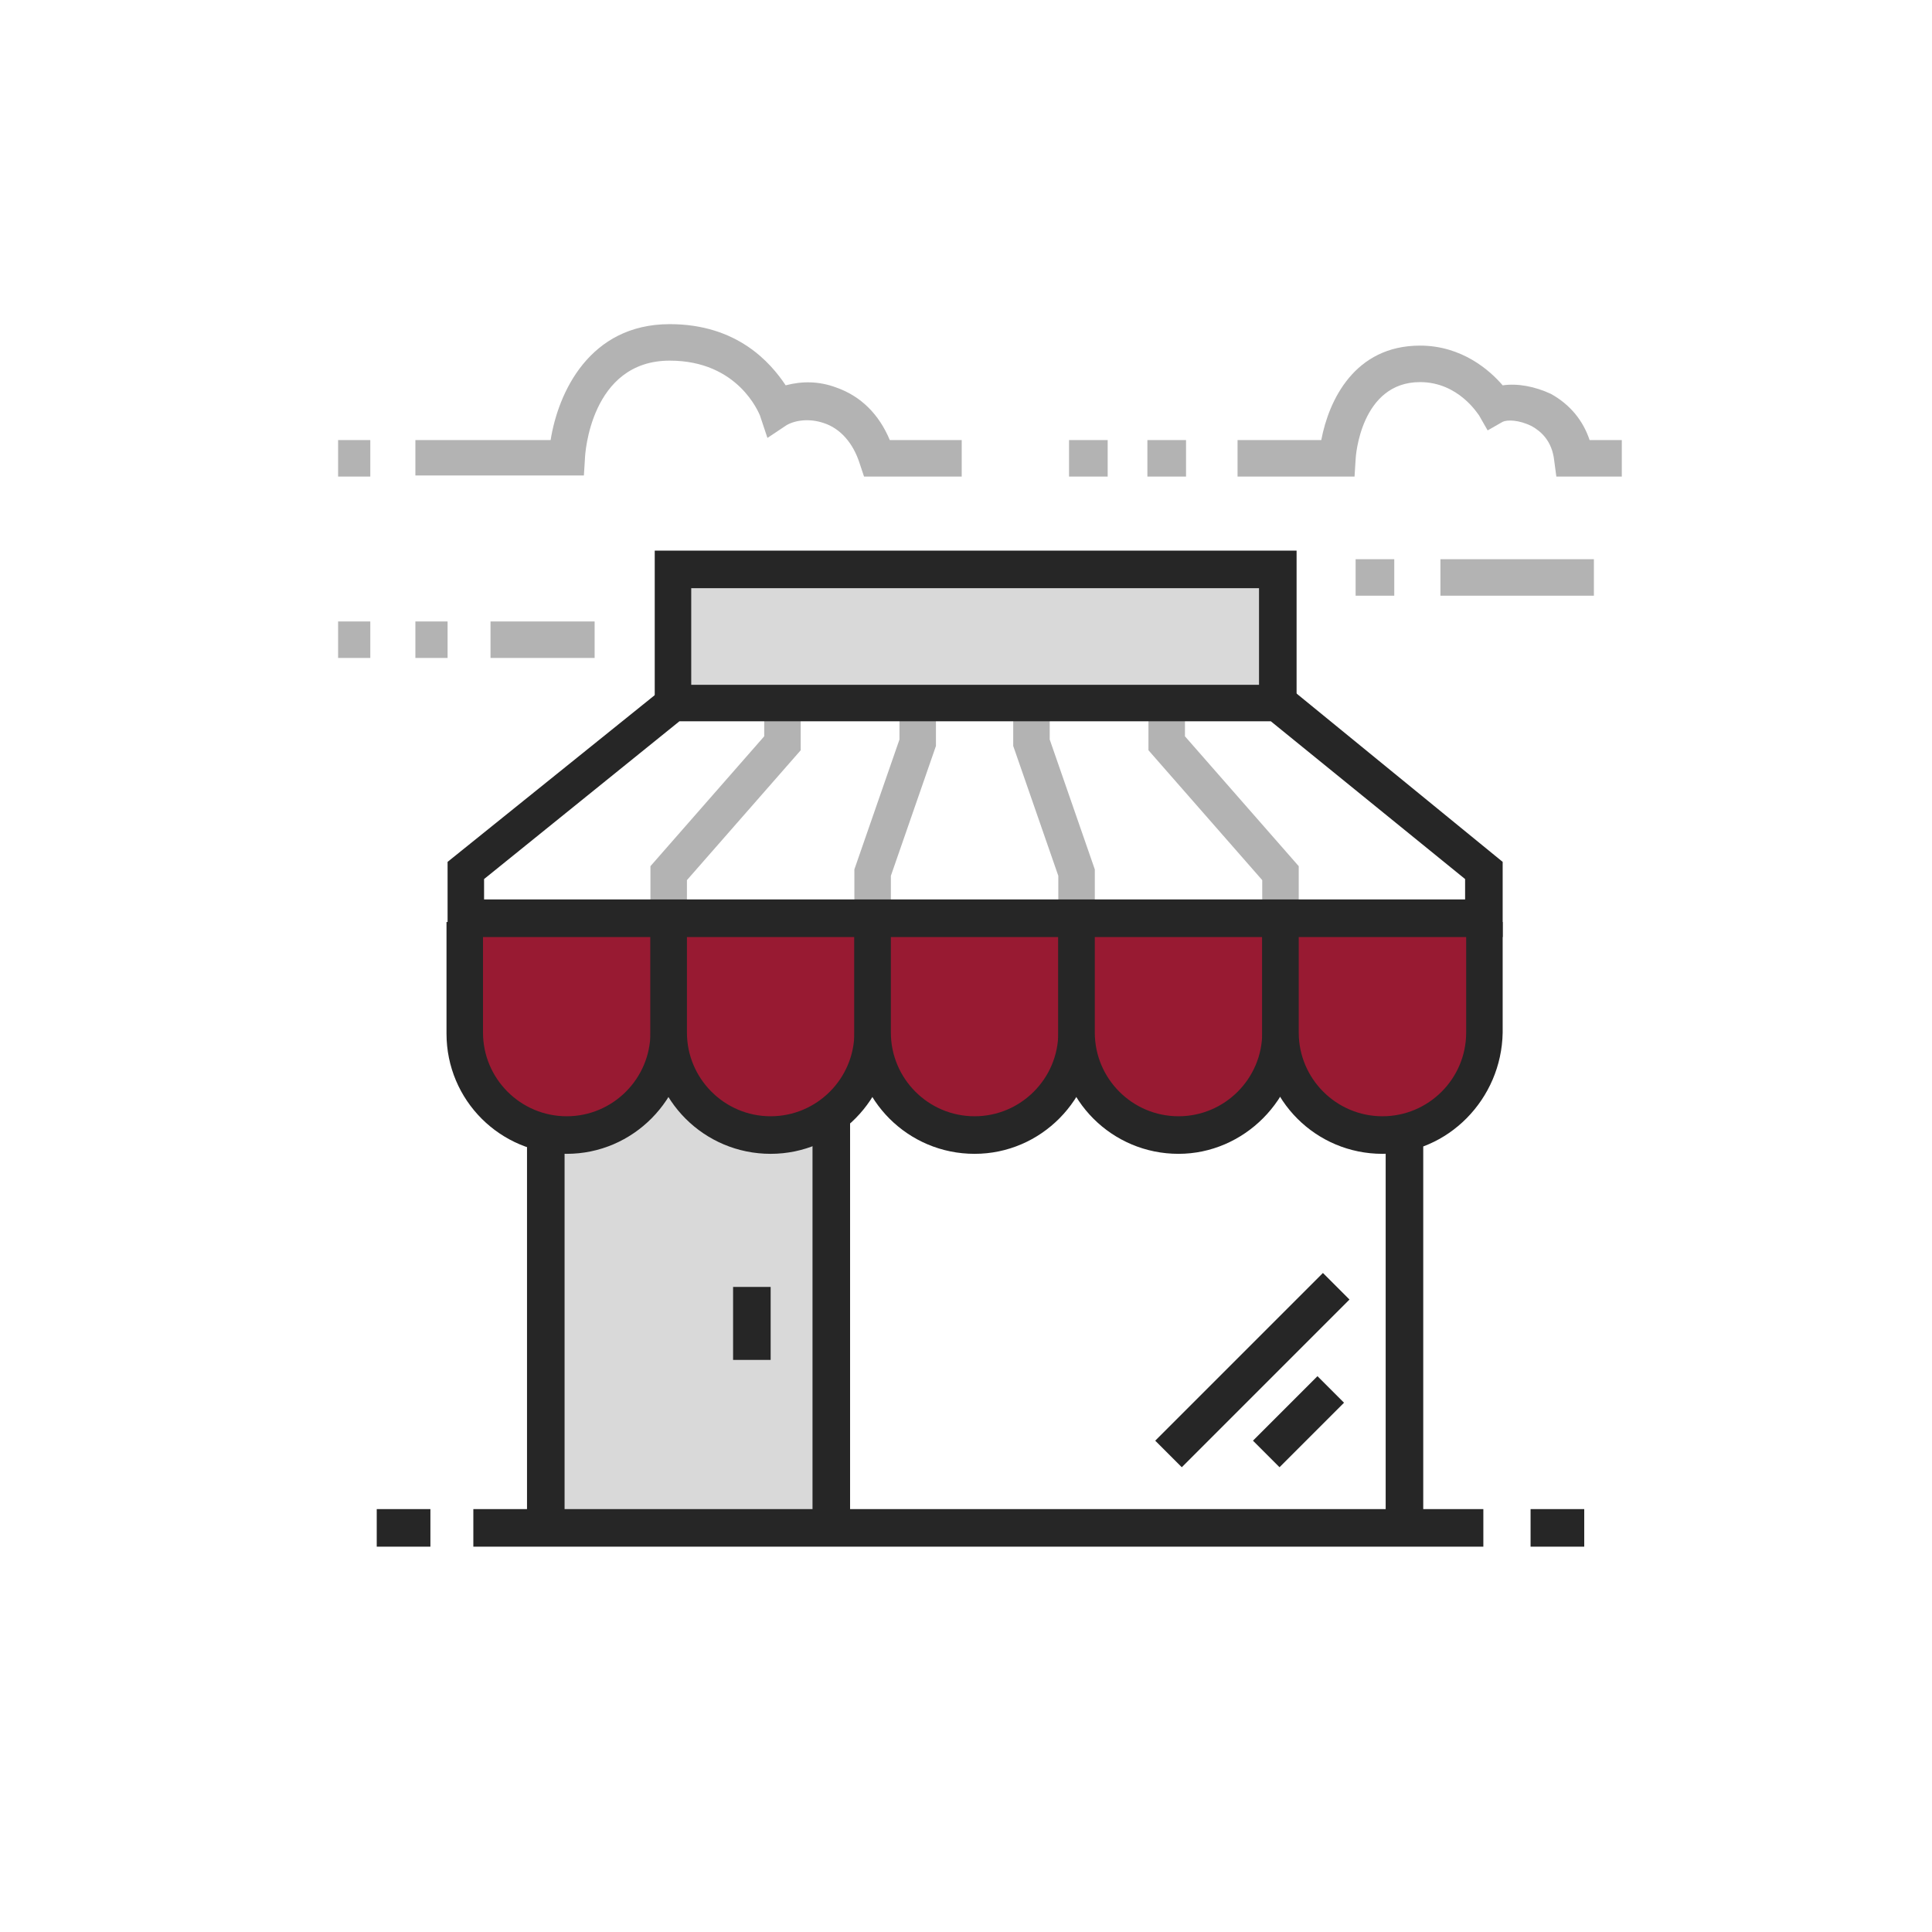 <?xml version="1.0" encoding="utf-8"?>
<!-- Generator: Adobe Illustrator 17.1.0, SVG Export Plug-In . SVG Version: 6.00 Build 0)  -->
<!DOCTYPE svg PUBLIC "-//W3C//DTD SVG 1.1//EN" "http://www.w3.org/Graphics/SVG/1.1/DTD/svg11.dtd">
<svg version="1.1" id="Layer_1" xmlns="http://www.w3.org/2000/svg" xmlns:xlink="http://www.w3.org/1999/xlink" x="0px" y="0px"
	 viewBox="0 0 180 180" enable-background="new 0 0 180 180" xml:space="preserve">
<g>
	<g>
		<rect x="50.8" y="91.1" fill="#D9D9D9" width="26.6" height="51.2"/>
	</g>
	<g>
		<rect x="44.1" y="140.6" fill="#262626" width="94.1" height="3.5"/>
	</g>
	<g>
		<rect x="142.6" y="140.6" fill="#262626" width="5" height="3.5"/>
	</g>
	<g>
		<rect x="35.1" y="140.6" fill="#262626" width="5" height="3.5"/>
	</g>
	<g>
		<rect x="49.1" y="105.3" fill="#262626" width="3.5" height="36.4"/>
	</g>
	<g>
		<rect x="75.7" y="103.9" fill="#262626" width="3.5" height="37.8"/>
	</g>
	<g>
		<rect x="129.1" y="105.3" fill="#262626" width="3.5" height="36.4"/>
	</g>
	<g>
		<rect x="68.3" y="119.9" fill="#262626" width="3.5" height="6.8"/>
	</g>
	<g>
		
			<rect x="114.9" y="116.6" transform="matrix(0.707 0.707 -0.707 0.707 124.456 -45.071)" fill="#262626" width="3.5" height="22.1"/>
	</g>
	<g>
		
			<rect x="119.2" y="128.2" transform="matrix(0.707 0.707 -0.707 0.707 129.108 -46.698)" fill="#262626" width="3.5" height="8.5"/>
	</g>
	<g>
		<path fill="#981A32" d="M43.3,85.9v10.3c0,5.2,4.2,9.5,9.5,9.5s9.5-4.2,9.5-9.5V85.9"/>
		<path fill="#262626" d="M52.8,107.5c-6.2,0-11.2-5-11.2-11.2V85.9H45v10.3c0,4.3,3.5,7.8,7.8,7.8c4.3,0,7.8-3.5,7.8-7.8V85.9H64
			v10.3C64,102.4,59,107.5,52.8,107.5z"/>
	</g>
	<g>
		<path fill="#981A32" d="M62.3,85.9v10.3c0,5.2,4.2,9.5,9.5,9.5s9.5-4.2,9.5-9.5V85.9"/>
		<path fill="#262626" d="M71.8,107.5c-6.2,0-11.2-5-11.2-11.2V85.9H64v10.3c0,4.3,3.5,7.8,7.8,7.8s7.8-3.5,7.8-7.8V85.9H83v10.3
			C83,102.4,78,107.5,71.8,107.5z"/>
	</g>
	<g>
		<path fill="#981A32" d="M100.3,85.9v10.3c0,5.2-4.2,9.5-9.5,9.5s-9.5-4.2-9.5-9.5V85.9"/>
		<path fill="#262626" d="M90.8,107.5c-6.2,0-11.2-5-11.2-11.2V85.9H83v10.3c0,4.3,3.5,7.8,7.8,7.8c4.3,0,7.8-3.5,7.8-7.8V85.9h3.4
			v10.3C102,102.4,97,107.5,90.8,107.5z"/>
	</g>
	<g>
		<path fill="#981A32" d="M119.3,85.9v10.3c0,5.2-4.2,9.5-9.5,9.5s-9.5-4.2-9.5-9.5V85.9"/>
		<path fill="#262626" d="M109.8,107.5c-6.2,0-11.2-5-11.2-11.2V85.9h3.4v10.3c0,4.3,3.5,7.8,7.8,7.8c4.3,0,7.8-3.5,7.8-7.8V85.9
			h3.4v10.3C121,102.4,115.9,107.5,109.8,107.5z"/>
	</g>
	<g>
		<path fill="#981A32" d="M138.2,85.9v10.3c0,5.2-4.2,9.5-9.5,9.5c-5.2,0-9.5-4.2-9.5-9.5V85.9"/>
		<path fill="#262626" d="M128.8,107.5c-6.2,0-11.2-5-11.2-11.2V85.9h3.4v10.3c0,4.3,3.5,7.8,7.8,7.8c4.3,0,7.8-3.5,7.8-7.8V85.9
			h3.4v10.3C139.9,102.4,134.9,107.5,128.8,107.5z"/>
	</g>
	<g>
		<polygon fill="#B3B3B3" points="64,84 60.6,84 60.6,80.7 71.2,68.6 71.2,65.5 74.6,65.5 74.6,69.9 64,82 		"/>
	</g>
	<g>
		<polygon fill="#B3B3B3" points="83,84 79.6,84 79.6,81 83.8,68.9 83.8,65.5 87.2,65.5 87.2,69.5 83,81.6 		"/>
	</g>
	<g>
		<polygon fill="#B3B3B3" points="121,84 117.6,84 117.6,82 107,69.9 107,65.5 110.4,65.5 110.4,68.6 121,80.7 		"/>
	</g>
	<g>
		<polygon fill="#B3B3B3" points="102,84 98.6,84 98.6,81.6 94.4,69.5 94.4,65.5 97.8,65.5 97.8,68.9 102,81 		"/>
	</g>
	<g>
		<polyline fill="#D9D9D9" points="62.7,65.5 62.7,53 119.1,53 119.1,65.5 		"/>
		<polygon fill="#262626" points="120.8,65.5 117.3,65.5 117.3,54.8 64.4,54.8 64.4,65.5 61,65.5 61,51.3 120.8,51.3 		"/>
	</g>
	<g>
		<path fill="#262626" d="M140,87.3H41.7v-7l20.5-16.5h57.6L140,80.3V87.3z M45.1,83.8h91.4v-1.9l-18.1-14.7H63.3L45.1,81.9V83.8z"
			/>
	</g>
	<g>
		<g>
			<rect x="126.3" y="52.1" fill="#B3B3B3" width="3.6" height="3.4"/>
		</g>
		<g>
			<rect x="99.6" y="41" fill="#B3B3B3" width="3.6" height="3.4"/>
		</g>
		<g>
			<rect x="106.9" y="41" fill="#B3B3B3" width="3.6" height="3.4"/>
		</g>
		<g>
			<rect x="31.5" y="57.9" fill="#B3B3B3" width="3" height="3.4"/>
		</g>
		<g>
			<rect x="31.5" y="41" fill="#B3B3B3" width="3" height="3.4"/>
		</g>
		<g>
			<rect x="38.7" y="57.9" fill="#B3B3B3" width="3" height="3.4"/>
		</g>
		<g>
			<rect x="45.7" y="57.9" fill="#B3B3B3" width="9.7" height="3.4"/>
		</g>
		<g>
			<rect x="134.2" y="52.1" fill="#B3B3B3" width="14.3" height="3.4"/>
		</g>
		<g>
			<path fill="#B3B3B3" d="M89.6,44.4h-9.1l-0.4-1.2c-0.6-1.9-1.8-3.3-3.4-3.8c-1.2-0.4-2.5-0.3-3.4,0.2l-1.8,1.2l-0.7-2.1
				c-0.1-0.2-2-5.1-8.4-5.1c-7.4,0-7.9,8.8-7.9,9.1l-0.1,1.6H38.7V41h12.6c0.7-4.4,3.6-10.8,11.1-10.8c6.3,0,9.4,3.6,10.8,5.7
				c1.5-0.4,3.1-0.4,4.7,0.2c2.3,0.8,4,2.5,5,4.9h6.7V44.4z"/>
		</g>
		<g>
			<path fill="#B3B3B3" d="M150.9,44.4H145l-0.2-1.5c-0.2-1.8-1.2-2.7-2.1-3.2c-1.2-0.6-2.3-0.6-2.7-0.4l-1.4,0.8l-0.8-1.4
				c-0.1-0.1-1.9-3.1-5.5-3.1c-5.5,0-6,6.9-6,7.2l-0.1,1.6h-10.9V41h7.8c0.7-3.7,3.1-8.8,9.2-8.8c3.9,0,6.5,2.3,7.7,3.7
				c1.4-0.2,3,0.1,4.5,0.8c1.8,1,3,2.5,3.6,4.3h3V44.4z"/>
		</g>
	</g>
</g>
</svg>
